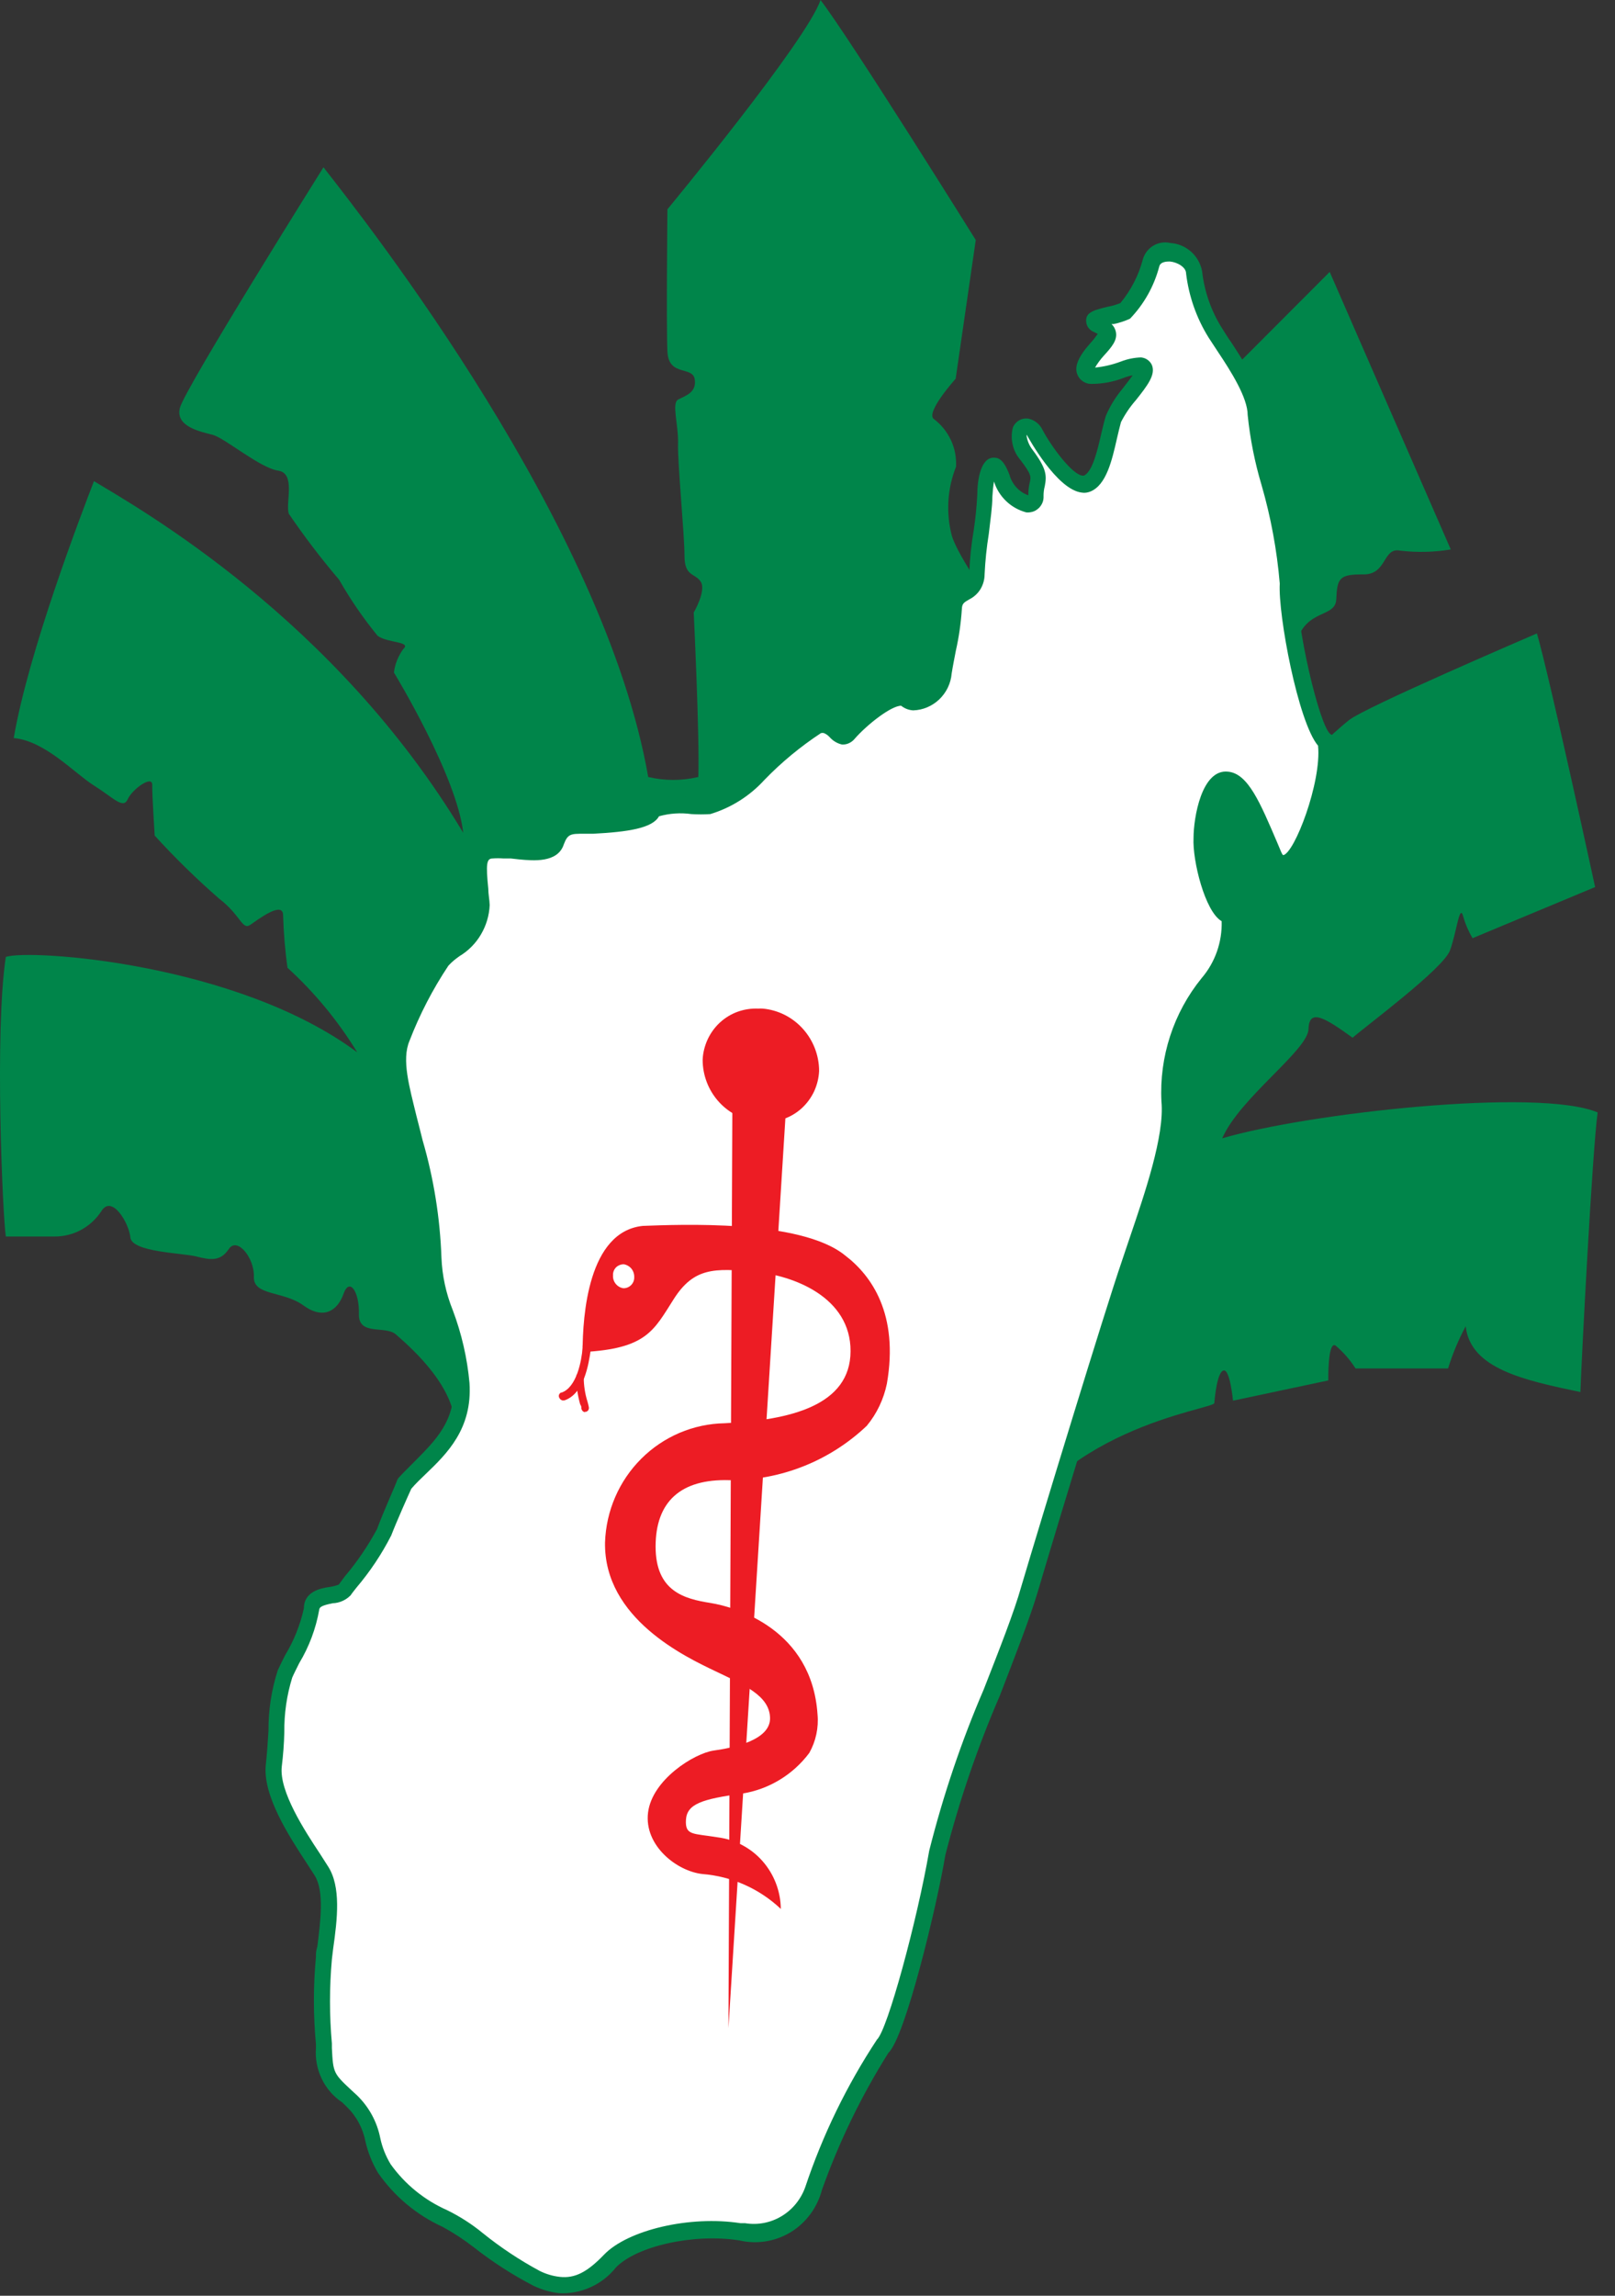 <svg width="38" height="54" viewBox="0 0 38 54" fill="none" xmlns="http://www.w3.org/2000/svg">
<rect x="0" y="0" width="38" height="54" fill="#333333" stroke="none"/>
<path d="M10.702 33.432C10.607 32.479 9.561 31.607 9.315 31.388C9.07 31.169 8.432 31.43 8.445 30.91C8.459 30.39 8.225 30.033 8.083 30.433C7.942 30.832 7.611 31.049 7.138 30.705C6.665 30.361 5.959 30.482 5.974 30.035C5.99 29.589 5.581 29.082 5.382 29.381C5.184 29.68 4.941 29.636 4.614 29.553C4.287 29.471 3.103 29.453 3.068 29.107C3.033 28.761 2.626 28.078 2.379 28.498C2.257 28.681 2.094 28.83 1.9 28.933C1.707 29.036 1.491 29.087 1.275 29.085H0.137C0.062 28.582 -0.13 24.262 0.137 22.508C0.709 22.32 5.583 22.65 8.406 24.753C7.955 24.014 7.403 23.345 6.765 22.764C6.707 22.356 6.674 21.943 6.661 21.53C6.661 21.182 6.085 21.619 5.89 21.753C5.696 21.887 5.669 21.53 5.155 21.137C4.623 20.673 4.117 20.178 3.64 19.655C3.64 19.655 3.578 18.7 3.582 18.461C3.587 18.223 3.112 18.562 3.004 18.801C2.896 19.039 2.673 18.767 2.211 18.477C1.749 18.187 1.058 17.424 0.323 17.361C0.672 15.319 1.917 12.081 2.211 11.317C3.282 11.967 7.873 14.547 10.899 19.588C10.751 18.249 9.269 15.819 9.269 15.819C9.293 15.618 9.371 15.428 9.49 15.265C9.689 15.085 9.112 15.127 8.885 14.955C8.547 14.542 8.244 14.1 7.979 13.636C7.558 13.141 7.162 12.623 6.796 12.085C6.71 11.833 6.97 11.132 6.544 11.07C6.118 11.007 5.29 10.306 5.011 10.23C4.733 10.155 4.123 10.043 4.232 9.597C4.34 9.15 7.611 3.935 7.611 3.935C8.66 5.274 14.218 12.344 15.252 18.276C15.64 18.368 16.042 18.368 16.431 18.276C16.464 17.323 16.323 14.408 16.323 14.408C16.323 14.408 16.625 13.893 16.488 13.683C16.352 13.473 16.106 13.569 16.106 13.074C16.106 12.578 15.941 10.884 15.954 10.44C15.967 9.996 15.799 9.487 15.954 9.4C16.109 9.313 16.396 9.244 16.347 8.923C16.299 8.601 15.733 8.867 15.704 8.271C15.676 7.675 15.704 4.923 15.704 4.923C15.704 4.923 18.988 0.953 19.306 0C20.033 0.953 22.959 5.646 22.959 5.646L22.486 8.909C22.486 8.909 21.751 9.724 21.981 9.862C22.151 9.992 22.285 10.161 22.376 10.355C22.467 10.55 22.506 10.764 22.495 10.978C22.29 11.494 22.255 12.063 22.396 12.601C22.617 13.364 24.757 16.192 24.757 16.192L28.593 9.095L31.287 6.396L34.136 12.924C33.745 12.989 33.345 12.998 32.952 12.953C32.528 12.862 32.645 13.516 32.08 13.511C31.515 13.507 31.462 13.598 31.442 14.094C31.422 14.589 30.587 14.254 30.45 15.382C30.313 16.509 29.98 18.544 29.98 18.544C29.98 18.544 31.347 17.245 31.746 16.935C32.146 16.625 35.79 15.062 36.163 14.899C36.461 15.919 37.532 20.865 37.532 20.865L34.648 22.068C34.553 21.907 34.478 21.733 34.427 21.552C34.341 21.242 34.275 21.93 34.116 22.358C33.957 22.787 32.128 24.143 31.826 24.409C31.163 23.931 30.803 23.713 30.788 24.208C30.773 24.704 29.169 25.826 28.758 26.775C30.77 26.183 36.192 25.578 37.592 26.166C37.468 27.038 37.21 32.006 37.186 32.743C35.861 32.466 34.595 32.194 34.487 31.196C34.317 31.513 34.178 31.845 34.072 32.189H31.896C31.766 31.986 31.607 31.803 31.424 31.649C31.238 31.535 31.254 32.47 31.254 32.47L29.012 32.946C29.012 32.946 28.942 32.203 28.791 32.236C28.641 32.269 28.584 32.856 28.571 33.004C28.557 33.151 24.664 33.608 23.522 36.615C18.158 37.739 10.702 33.432 10.702 33.432Z" fill="#00854A"/>
<path d="M9.499 34.896C10.027 34.291 10.915 33.78 10.844 32.513C10.773 31.245 10.155 30.399 10.181 29.547C10.159 28.618 10.018 27.697 9.766 26.804C9.545 25.851 9.194 24.967 9.468 24.349C9.72 23.713 10.036 23.104 10.411 22.532C10.671 22.226 11.38 21.903 11.356 21.24C11.332 20.577 11.149 19.966 11.577 19.943C12.005 19.921 12.96 20.209 13.101 19.765C13.242 19.321 13.492 19.408 13.936 19.383C14.38 19.358 15.205 19.312 15.351 19.059C15.497 18.807 16.363 18.959 16.676 18.93C17.12 18.787 17.52 18.531 17.838 18.187C18.249 17.763 18.706 17.39 19.201 17.071C19.587 16.848 19.673 17.517 19.956 17.209C20.238 16.901 20.98 16.227 21.281 16.433C21.581 16.638 22.113 16.317 22.189 15.797C22.299 15.31 22.383 14.817 22.438 14.319C22.438 13.842 22.953 14.042 22.966 13.514C22.979 12.985 23.14 12.15 23.156 11.686C23.171 11.222 23.315 10.652 23.551 11.266C23.787 11.88 24.344 12.067 24.355 11.677C24.366 11.286 24.562 11.3 24.134 10.724C23.706 10.148 24.163 9.865 24.337 10.213C24.512 10.561 25.179 11.552 25.565 11.391C25.952 11.23 26.035 10.313 26.183 9.869C26.331 9.425 27.628 8.307 26.404 8.702C25.181 9.097 25.461 8.61 25.793 8.255C26.124 7.901 26.122 7.825 25.793 7.664C25.463 7.503 26.263 7.441 26.433 7.334C26.727 7.019 26.941 6.635 27.056 6.218C27.197 5.771 28.001 5.979 28.061 6.441C28.127 6.952 28.304 7.441 28.58 7.872C28.882 8.347 29.525 9.211 29.525 9.811C29.525 10.411 30.313 12.855 30.285 13.775C30.256 14.694 30.799 17.252 31.168 17.486C31.323 18.488 30.351 21.097 29.94 20.133C29.529 19.169 29.238 18.417 28.86 18.377C28.483 18.336 28.264 19.178 28.246 19.769C28.229 20.361 28.571 21.45 28.823 21.539C29.074 21.628 28.823 22.793 28.381 23.208C27.767 23.978 27.458 24.949 27.511 25.936C27.599 26.938 26.91 28.712 26.566 29.794C26.221 30.877 24.671 35.932 24.198 37.425C23.726 38.918 22.272 42.194 22.036 43.625C21.8 45.055 21.093 47.879 20.749 48.175C20.075 49.22 19.529 50.345 19.123 51.523C19.002 51.867 18.761 52.152 18.443 52.327C18.127 52.501 17.758 52.552 17.407 52.472C16.274 52.295 14.872 52.619 14.353 53.163C13.834 53.708 13.377 53.922 12.63 53.583C11.884 53.244 10.775 52.282 10.464 52.186C9.894 51.925 9.406 51.512 9.048 50.994C8.684 50.429 8.828 49.916 8.273 49.401C7.719 48.885 7.666 48.894 7.611 48.18C7.544 47.479 7.544 46.772 7.611 46.071C7.697 45.35 7.851 44.509 7.549 44.02C7.246 43.531 6.341 42.321 6.431 41.54C6.522 40.759 6.487 39.833 6.69 39.389C6.972 38.918 7.182 38.405 7.308 37.869C7.308 37.476 7.951 37.601 8.083 37.423C8.441 37.001 8.757 36.545 9.026 36.063C9.181 35.655 9.499 34.896 9.499 34.896Z" fill="white"/>
<path d="M13.156 53.94C12.951 53.916 12.75 53.858 12.562 53.77C12.063 53.511 11.588 53.206 11.146 52.858C10.917 52.681 10.674 52.521 10.42 52.382C9.806 52.103 9.28 51.664 8.894 51.108C8.757 50.878 8.658 50.63 8.598 50.369C8.538 50.057 8.384 49.773 8.156 49.552L8.052 49.452C7.845 49.313 7.679 49.124 7.571 48.898C7.463 48.673 7.414 48.423 7.434 48.175V48.084C7.37 47.401 7.37 46.711 7.434 46.028C7.43 45.946 7.441 45.863 7.467 45.785C7.542 45.176 7.633 44.488 7.405 44.116L7.226 43.839C6.807 43.201 6.173 42.232 6.255 41.502C6.283 41.25 6.301 40.978 6.317 40.715C6.314 40.228 6.387 39.746 6.537 39.284C6.584 39.179 6.646 39.061 6.707 38.936C6.913 38.596 7.063 38.224 7.149 37.836C7.149 37.443 7.531 37.358 7.75 37.329C7.825 37.318 7.9 37.3 7.971 37.273L8.112 37.081C8.404 36.737 8.658 36.362 8.872 35.965C9.009 35.584 9.344 34.849 9.344 34.816L9.373 34.767C9.494 34.635 9.623 34.51 9.759 34.372C10.232 33.894 10.731 33.419 10.669 32.539C10.619 31.99 10.495 31.45 10.303 30.933C10.133 30.502 10.04 30.042 10.029 29.578C10.005 28.667 9.868 27.763 9.618 26.889C9.57 26.699 9.523 26.507 9.477 26.326C9.274 25.572 9.084 24.862 9.329 24.295C9.585 23.637 9.912 23.01 10.303 22.425C10.396 22.327 10.497 22.235 10.603 22.153C10.888 21.93 11.208 21.675 11.184 21.26C11.188 21.137 11.18 21.012 11.155 20.892C11.104 20.414 11.043 19.791 11.586 19.776C11.692 19.767 11.796 19.767 11.902 19.776H12.275C12.445 19.776 12.898 19.838 12.948 19.666C13.105 19.189 13.421 19.189 13.743 19.189H13.94C14.978 19.142 15.168 19.013 15.197 18.966C15.342 18.696 15.824 18.718 16.285 18.742C16.411 18.749 16.537 18.749 16.663 18.742C17.063 18.613 17.423 18.381 17.712 18.073C18.134 17.624 18.606 17.227 19.119 16.888C19.203 16.834 19.302 16.81 19.401 16.817C19.543 16.843 19.673 16.915 19.77 17.022L19.821 17.069C19.821 17.069 20.651 16.116 21.203 16.176C21.283 16.18 21.36 16.209 21.424 16.256C21.599 16.386 21.981 16.118 22.041 15.736C22.069 15.551 22.107 15.364 22.146 15.183C22.213 14.882 22.257 14.576 22.277 14.268C22.279 14.156 22.312 14.049 22.372 13.955C22.431 13.862 22.517 13.788 22.617 13.743C22.741 13.672 22.802 13.634 22.807 13.462C22.82 13.13 22.855 12.802 22.911 12.473C22.953 12.194 22.981 11.915 22.995 11.634C22.995 11.297 23.074 10.742 23.401 10.766C23.584 10.766 23.684 10.989 23.754 11.172C23.783 11.282 23.84 11.382 23.918 11.467C23.995 11.55 24.09 11.614 24.196 11.65V11.628C24.196 11.534 24.207 11.442 24.229 11.351C24.262 11.213 24.271 11.161 24.008 10.817C23.92 10.713 23.856 10.59 23.827 10.456C23.796 10.322 23.798 10.184 23.834 10.05C23.863 9.983 23.911 9.929 23.973 9.891C24.035 9.853 24.105 9.838 24.178 9.844C24.253 9.856 24.326 9.887 24.386 9.934C24.448 9.981 24.496 10.041 24.529 10.11C24.75 10.525 25.232 11.166 25.472 11.188H25.501C25.709 11.103 25.83 10.559 25.912 10.201C25.949 10.045 25.983 9.9 26.02 9.782C26.117 9.552 26.248 9.34 26.407 9.15C26.482 9.05 26.581 8.927 26.652 8.827C26.592 8.838 26.535 8.853 26.477 8.874C26.221 8.978 25.945 9.032 25.669 9.03C25.601 9.03 25.532 9.007 25.475 8.967C25.417 8.927 25.373 8.871 25.349 8.807C25.274 8.621 25.373 8.391 25.651 8.077C25.715 8.008 25.775 7.932 25.83 7.854L25.744 7.811C25.689 7.791 25.64 7.753 25.605 7.704C25.572 7.655 25.554 7.595 25.556 7.534C25.556 7.334 25.777 7.285 26.075 7.213C26.172 7.195 26.27 7.166 26.362 7.128C26.61 6.829 26.791 6.479 26.89 6.102C26.928 5.966 27.018 5.849 27.138 5.778C27.257 5.707 27.4 5.684 27.537 5.716C27.716 5.727 27.886 5.798 28.021 5.916C28.156 6.035 28.248 6.195 28.284 6.374C28.337 6.854 28.498 7.316 28.756 7.724C28.816 7.82 28.882 7.929 28.964 8.043C29.313 8.579 29.75 9.237 29.733 9.78C29.797 10.3 29.9 10.813 30.044 11.315C30.282 12.105 30.441 12.92 30.516 13.743C30.483 14.696 31.049 17.091 31.305 17.267L31.384 17.321V17.408C31.418 18.426 31.133 19.428 30.567 20.271C30.523 20.336 30.461 20.387 30.393 20.421C30.322 20.456 30.245 20.472 30.168 20.47C30.064 20.47 29.907 20.394 29.799 20.137L29.708 19.932C29.421 19.24 29.114 18.53 28.882 18.502C28.65 18.473 28.487 19.073 28.463 19.718C28.478 20.271 28.642 20.811 28.935 21.28C28.993 21.302 29.041 21.34 29.079 21.389C29.116 21.439 29.138 21.497 29.143 21.557C29.172 21.869 29.134 22.182 29.035 22.479C28.935 22.775 28.776 23.048 28.566 23.277C27.983 24.009 27.683 24.929 27.716 25.866C27.798 26.741 27.33 28.114 26.956 29.214C26.886 29.424 26.815 29.62 26.76 29.801C26.407 30.868 24.861 35.932 24.419 37.438C24.24 38.045 23.891 38.936 23.522 39.893C22.999 41.103 22.573 42.353 22.244 43.631C22.045 44.83 21.299 47.923 20.903 48.287C20.267 49.3 19.742 50.38 19.34 51.51C19.231 51.925 18.969 52.282 18.604 52.505C18.24 52.726 17.805 52.795 17.39 52.697C16.314 52.529 14.974 52.835 14.492 53.335C14.333 53.536 14.128 53.694 13.896 53.799C13.664 53.904 13.41 53.953 13.156 53.94ZM9.678 35.017C9.616 35.151 9.333 35.784 9.205 36.117C8.982 36.554 8.708 36.965 8.39 37.34C8.328 37.42 8.275 37.483 8.253 37.521C8.141 37.637 7.988 37.706 7.827 37.711C7.586 37.76 7.516 37.797 7.511 37.864C7.432 38.309 7.273 38.733 7.041 39.119C6.979 39.246 6.917 39.362 6.875 39.462C6.747 39.877 6.685 40.308 6.69 40.743C6.683 41.014 6.663 41.284 6.63 41.551C6.564 42.132 7.167 43.058 7.531 43.607L7.719 43.901C8.026 44.379 7.94 45.131 7.838 45.843L7.809 46.086C7.75 46.745 7.75 47.408 7.809 48.066V48.171C7.838 48.762 7.847 48.771 8.282 49.177L8.39 49.276C8.675 49.548 8.87 49.901 8.947 50.289C8.993 50.508 9.077 50.717 9.192 50.907C9.53 51.38 9.989 51.751 10.517 51.985C10.817 52.132 11.1 52.313 11.358 52.525C11.778 52.864 12.229 53.163 12.703 53.418C12.851 53.491 13.01 53.538 13.174 53.556C13.525 53.594 13.816 53.447 14.214 53.032C14.775 52.451 16.232 52.108 17.423 52.293H17.531C17.827 52.342 18.132 52.284 18.39 52.128C18.648 51.974 18.845 51.731 18.947 51.445C19.357 50.217 19.925 49.05 20.636 47.972C20.881 47.749 21.579 45.178 21.864 43.531C22.191 42.234 22.619 40.964 23.147 39.737C23.52 38.782 23.865 37.909 24.03 37.318C24.472 35.825 26.018 30.761 26.389 29.687C26.446 29.511 26.517 29.31 26.588 29.096C26.932 28.08 27.405 26.71 27.328 25.909C27.274 24.858 27.612 23.822 28.273 23.008C28.591 22.637 28.759 22.159 28.745 21.668C28.352 21.445 28.056 20.238 28.083 19.713C28.083 19.236 28.273 18.082 28.895 18.151C29.366 18.194 29.651 18.881 30.055 19.825L30.141 20.03C30.17 20.102 30.192 20.115 30.192 20.115C30.457 20.073 31.099 18.399 31.013 17.54C30.543 16.988 30.07 14.46 30.112 13.726C30.046 12.942 29.902 12.165 29.684 11.411C29.523 10.873 29.414 10.32 29.357 9.762C29.357 9.356 28.962 8.731 28.659 8.278L28.438 7.941C28.153 7.483 27.972 6.968 27.908 6.432C27.908 6.285 27.701 6.166 27.526 6.151C27.464 6.151 27.305 6.151 27.277 6.267C27.155 6.731 26.919 7.153 26.588 7.497C26.466 7.552 26.338 7.595 26.206 7.622H26.153C26.206 7.671 26.241 7.735 26.256 7.807C26.294 7.996 26.172 8.15 25.965 8.374C25.89 8.458 25.824 8.548 25.766 8.646C25.974 8.626 26.179 8.577 26.376 8.503C26.526 8.445 26.685 8.412 26.846 8.407C26.901 8.412 26.952 8.429 26.998 8.461C27.043 8.492 27.08 8.534 27.102 8.583C27.197 8.807 27.007 9.061 26.725 9.414C26.588 9.57 26.471 9.744 26.376 9.929C26.347 10.034 26.314 10.172 26.281 10.315C26.164 10.831 26.031 11.407 25.658 11.561C25.594 11.587 25.523 11.599 25.455 11.587C24.861 11.518 24.198 10.289 24.18 10.266C24.174 10.251 24.165 10.237 24.152 10.228C24.165 10.353 24.214 10.472 24.289 10.572C24.624 11.018 24.633 11.181 24.582 11.44C24.562 11.514 24.554 11.587 24.554 11.663C24.556 11.71 24.552 11.759 24.536 11.804C24.521 11.848 24.496 11.891 24.465 11.927C24.434 11.962 24.397 11.991 24.355 12.014C24.313 12.036 24.267 12.047 24.218 12.052C24.194 12.054 24.172 12.054 24.147 12.052C23.971 12.005 23.807 11.915 23.675 11.788C23.542 11.661 23.443 11.503 23.388 11.326C23.368 11.442 23.357 11.561 23.35 11.679C23.35 11.913 23.304 12.228 23.266 12.556C23.215 12.873 23.182 13.192 23.167 13.511C23.167 13.634 23.131 13.757 23.067 13.862C23.003 13.966 22.908 14.049 22.798 14.103C22.674 14.174 22.637 14.203 22.632 14.326C22.61 14.654 22.564 14.982 22.491 15.303C22.458 15.48 22.42 15.66 22.392 15.843C22.372 16.076 22.268 16.29 22.1 16.451C21.934 16.609 21.714 16.703 21.486 16.709C21.382 16.703 21.285 16.665 21.203 16.6C20.967 16.6 20.4 17.046 20.113 17.374C20.077 17.419 20.031 17.455 19.98 17.479C19.929 17.504 19.872 17.515 19.814 17.513C19.702 17.488 19.6 17.428 19.523 17.341C19.485 17.299 19.441 17.267 19.39 17.245C19.366 17.238 19.34 17.238 19.315 17.245C18.836 17.56 18.39 17.928 17.99 18.341C17.644 18.722 17.202 19.001 16.712 19.149C16.564 19.158 16.418 19.158 16.27 19.149C16.014 19.113 15.755 19.131 15.506 19.2C15.353 19.481 14.777 19.568 13.96 19.611H13.739C13.432 19.611 13.361 19.611 13.267 19.858C13.125 20.305 12.536 20.244 12.22 20.215L12.021 20.193H11.847C11.76 20.186 11.674 20.186 11.588 20.193C11.447 20.193 11.431 20.329 11.489 20.903C11.489 21.026 11.517 21.155 11.522 21.289C11.511 21.535 11.44 21.771 11.316 21.981C11.193 22.191 11.018 22.367 10.809 22.492C10.716 22.557 10.627 22.63 10.55 22.715C10.181 23.269 9.874 23.862 9.634 24.485C9.446 24.931 9.634 25.567 9.799 26.25C9.846 26.44 9.899 26.632 9.945 26.826C10.206 27.723 10.354 28.649 10.387 29.582C10.404 30.006 10.495 30.426 10.654 30.819C10.861 31.368 10.994 31.944 11.047 32.531C11.118 33.608 10.513 34.195 10.022 34.666C9.901 34.782 9.782 34.896 9.678 35.017Z" fill="#00854A"/>
<path d="M17.14 47.702L17.233 25.817L18.507 25.869L17.14 47.702Z" fill="#ED1C24"/>
<path d="M19.273 25.192C19.265 25.358 19.225 25.52 19.156 25.67C19.086 25.82 18.988 25.953 18.867 26.065C18.745 26.177 18.604 26.261 18.45 26.317C18.295 26.373 18.132 26.398 17.968 26.389C17.931 26.391 17.895 26.391 17.858 26.389C17.496 26.355 17.16 26.188 16.915 25.918C16.67 25.648 16.533 25.295 16.533 24.929C16.539 24.764 16.581 24.601 16.65 24.449C16.72 24.3 16.818 24.163 16.939 24.052C17.061 23.94 17.202 23.853 17.359 23.797C17.513 23.742 17.677 23.717 17.842 23.724C17.878 23.722 17.913 23.722 17.948 23.724C18.311 23.757 18.646 23.927 18.891 24.199C19.136 24.471 19.273 24.826 19.273 25.192Z" fill="#ED1C24"/>
<path d="M13.708 31.803C13.708 30.939 13.841 28.969 15.124 28.835C15.954 28.806 18.83 28.674 19.881 29.527C20.51 30.004 21.151 30.915 20.868 32.546C20.793 32.91 20.632 33.251 20.395 33.537C19.521 34.367 18.361 34.825 17.162 34.816C16.016 34.782 15.426 35.322 15.426 36.378C15.426 37.434 16.107 37.608 16.714 37.704C17.321 37.8 19.103 38.329 19.236 40.326C19.265 40.641 19.196 40.958 19.042 41.232C18.657 41.746 18.092 42.087 17.465 42.188C16.522 42.315 16.162 42.431 16.14 42.806C16.118 43.181 16.31 43.12 16.88 43.216C17.288 43.266 17.666 43.464 17.94 43.774C18.213 44.084 18.368 44.484 18.372 44.901C17.867 44.424 17.215 44.134 16.526 44.08C15.923 44.013 15.153 43.41 15.248 42.636C15.342 41.862 16.334 41.241 16.793 41.176C17.253 41.112 18.13 40.933 18.119 40.409C18.107 39.884 17.511 39.634 16.826 39.306C16.142 38.978 14.207 38.077 14.236 36.282C14.26 35.539 14.565 34.834 15.088 34.312C15.612 33.789 16.314 33.49 17.05 33.477C18.596 33.405 20.009 33.057 20.013 31.783C20.018 30.509 18.668 29.997 17.743 29.913C16.818 29.828 16.327 29.812 15.855 30.553C15.382 31.294 15.219 31.725 13.708 31.803Z" fill="#ED1C24"/>
<path d="M14.923 30.047C14.925 30.111 14.899 30.176 14.854 30.223C14.81 30.27 14.748 30.299 14.682 30.301H14.664C14.594 30.29 14.53 30.252 14.486 30.196C14.441 30.14 14.419 30.069 14.424 29.997C14.421 29.964 14.428 29.93 14.439 29.899C14.45 29.868 14.468 29.839 14.492 29.814C14.514 29.79 14.543 29.772 14.574 29.759C14.605 29.745 14.638 29.738 14.669 29.738H14.682C14.753 29.752 14.817 29.79 14.861 29.846C14.905 29.904 14.927 29.975 14.923 30.047Z" fill="white"/>
<path d="M13.242 32.941C13.222 32.939 13.205 32.93 13.189 32.917C13.174 32.903 13.163 32.888 13.156 32.87C13.147 32.85 13.147 32.825 13.154 32.805C13.163 32.785 13.178 32.767 13.198 32.756H13.213C13.571 32.631 13.684 32.006 13.708 31.707V31.658C13.708 31.647 13.713 31.636 13.717 31.627C13.722 31.618 13.728 31.607 13.737 31.6C13.746 31.593 13.755 31.587 13.766 31.584C13.777 31.582 13.788 31.58 13.799 31.58H13.819C13.843 31.587 13.865 31.602 13.878 31.622C13.894 31.642 13.9 31.669 13.9 31.694V31.747C13.852 32.086 13.743 32.783 13.282 32.939L13.242 32.941Z" fill="#ED1C24"/>
<path d="M13.77 33.218C13.748 33.216 13.728 33.207 13.71 33.191C13.695 33.175 13.684 33.155 13.679 33.133C13.684 33.097 13.673 33.062 13.651 33.033C13.593 32.825 13.56 32.611 13.558 32.394C13.558 32.383 13.558 32.37 13.562 32.359C13.567 32.347 13.571 32.336 13.58 32.327C13.589 32.319 13.598 32.312 13.609 32.305C13.62 32.301 13.631 32.296 13.642 32.296C13.655 32.296 13.666 32.298 13.677 32.303C13.688 32.307 13.699 32.314 13.708 32.323C13.717 32.332 13.723 32.343 13.728 32.354C13.732 32.365 13.735 32.379 13.735 32.39C13.735 32.589 13.765 32.785 13.825 32.975C13.836 33.015 13.847 33.055 13.854 33.095C13.86 33.117 13.856 33.142 13.845 33.164C13.834 33.184 13.814 33.2 13.792 33.207H13.759L13.77 33.218Z" fill="#ED1C24"/>
</svg>
